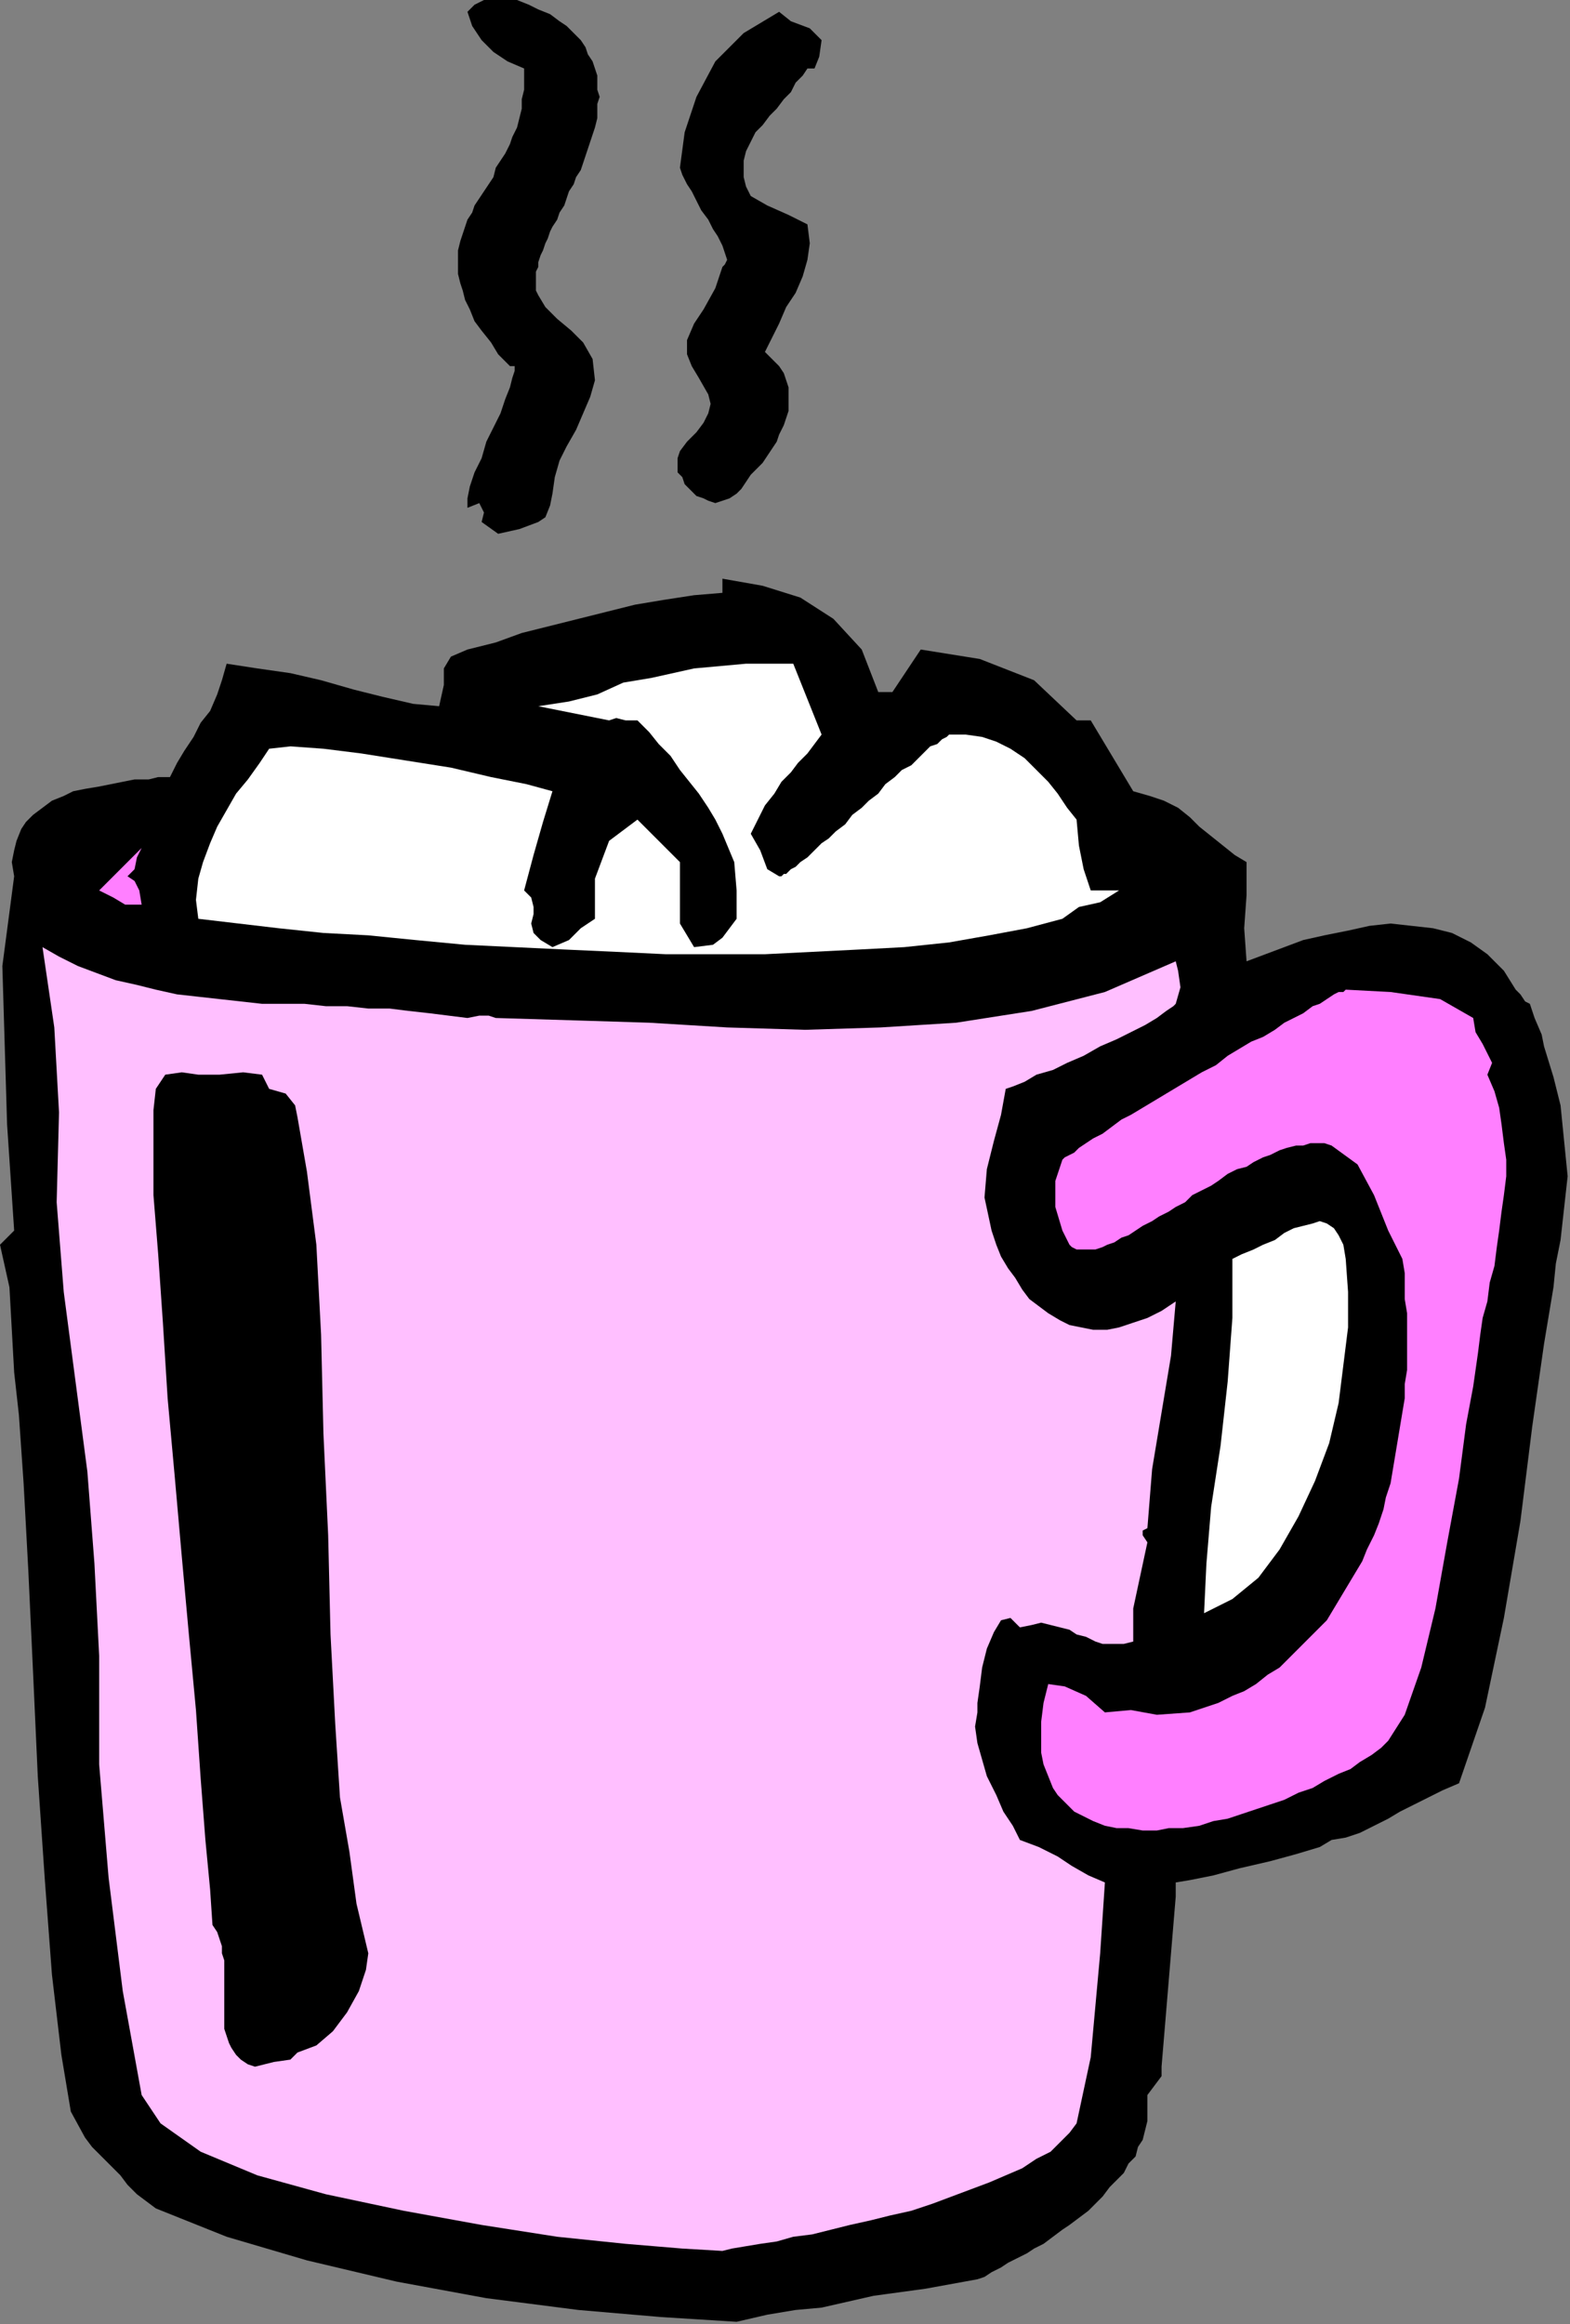 <?xml version="1.0" encoding="UTF-8" standalone="no"?>
<svg
   xmlns:dc="http://purl.org/dc/elements/1.1/"
   xmlns:cc="http://creativecommons.org/ns#"
   xmlns:rdf="http://www.w3.org/1999/02/22-rdf-syntax-ns#"
   xmlns:svg="http://www.w3.org/2000/svg"
   xmlns="http://www.w3.org/2000/svg"
   xmlns:sodipodi="http://sodipodi.sourceforge.net/DTD/sodipodi-0.dtd"
   xmlns:inkscape="http://www.inkscape.org/namespaces/inkscape"
   version="1.0"
   width="112.607mm"
   height="166.624mm"
   id="svg23"
   sodipodi:docname="OBSSG436.WMF">
  <rect width="100%" height="100%" fill="#808080" stroke="none"/>
  <sodipodi:namedview
     pagecolor="#ffffff"
     bordercolor="#666666"
     borderopacity="1"
     objecttolerance="10"
     gridtolerance="10"
     guidetolerance="10"
     inkscape:pageopacity="0"
     inkscape:pageshadow="2"
     inkscape:window-width="640"
     inkscape:window-height="480"
     id="namedview25" />
  <defs
     id="defs3">
    <pattern
       id="WMFhbasepattern"
       patternUnits="userSpaceOnUse"
       width="6"
       height="6"
       x="0"
       y="0" />
  </defs>
  <path
     style="fill:#000000;fill-rule:evenodd;fill-opacity:1;stroke:none;"
     d="  M 149.76,133.76   L 149.12,136.96   L 147.84,140.16   L 145.92,141.44   L 145.92,141.44   L 140.8,143.36   L 135.04,144.64   L 130.56,141.44   L 130.56,141.44   L 131.2,138.88   L 129.92,136.32   L 126.72,137.6   L 126.72,137.6   L 126.72,135.04   L 127.36,131.84   L 128.64,128   L 130.56,124.16   L 131.84,119.68   L 133.76,115.84   L 135.68,112   L 136.96,108.16   L 138.24,104.96   L 138.88,102.4   L 139.52,100.48   L 139.52,99.2   L 138.24,99.2   L 138.24,99.2   L 135.04,96   L 133.12,92.8   L 130.56,89.6   L 128.64,87.04   L 127.36,83.84   L 126.08,81.28   L 125.44,78.72   L 124.8,76.8   L 124.16,74.24   L 124.16,71.68   L 124.16,69.76   L 124.16,67.84   L 124.8,65.28   L 125.44,63.36   L 126.08,61.44   L 126.72,59.52   L 128,57.6   L 128.64,55.68   L 129.92,53.76   L 131.2,51.84   L 132.48,49.92   L 133.76,48   L 134.4,45.44   L 135.68,43.52   L 136.96,41.6   L 138.24,39.04   L 138.88,37.12   L 140.16,34.56   L 140.8,32   L 141.44,29.44   L 141.44,26.88   L 142.08,24.32   L 142.08,21.76   L 142.08,18.56   L 142.08,18.56   L 137.6,16.64   L 133.76,14.08   L 130.56,10.88   L 128,7.04   L 126.72,3.2   L 126.72,3.2   L 128.64,1.28   L 131.2,0   L 134.4,0   L 136.96,0   L 140.16,0   L 143.36,1.28   L 145.92,2.56   L 149.12,3.84   L 151.68,5.76   L 153.6,7.04   L 155.52,8.96   L 157.44,10.88   L 157.44,10.88   L 158.72,12.8   L 159.36,14.72   L 160.64,16.64   L 161.28,18.56   L 161.92,20.48   L 161.92,22.4   L 161.92,24.32   L 162.56,26.24   L 161.92,28.16   L 161.92,30.08   L 161.92,32   L 161.28,34.56   L 160.64,36.48   L 160,38.4   L 159.36,40.32   L 158.72,42.24   L 158.08,44.16   L 157.44,46.08   L 156.16,48   L 155.52,49.92   L 154.24,51.84   L 153.6,53.76   L 152.96,55.68   L 151.68,57.6   L 151.04,59.52   L 149.76,61.44   L 149.12,62.72   L 148.48,64.64   L 147.84,65.92   L 147.2,67.84   L 146.56,69.12   L 145.92,71.04   L 145.92,72.32   L 145.28,73.6   L 145.28,74.88   L 145.28,76.16   L 145.28,77.44   L 145.28,78.72   L 145.92,80   L 145.92,80   L 147.84,83.2   L 151.04,86.4   L 154.88,89.6   L 158.08,92.8   L 160.64,97.28   L 161.28,103.04   L 161.28,103.04   L 160,107.52   L 158.08,112   L 156.16,116.48   L 153.6,120.96   L 151.68,124.8   L 150.4,129.28   L 149.76,133.76  z "
     id="path5" />
  <path
     style="fill:#000000;fill-rule:evenodd;fill-opacity:1;stroke:none;"
     d="  M 218.88,18.56   L 217.6,20.48   L 215.68,22.4   L 214.4,24.96   L 212.48,26.88   L 210.56,29.44   L 208.64,31.36   L 206.72,33.92   L 204.8,35.84   L 203.52,38.4   L 202.24,40.96   L 201.6,43.52   L 201.6,45.44   L 201.6,48   L 202.24,50.56   L 203.52,53.12   L 203.52,53.12   L 208,55.68   L 213.76,58.24   L 218.88,60.8   L 218.88,60.8   L 219.52,65.92   L 218.88,70.4   L 217.6,74.88   L 215.68,79.36   L 213.12,83.2   L 211.2,87.68   L 209.28,91.52   L 207.36,95.36   L 207.36,95.36   L 209.28,97.28   L 211.2,99.2   L 212.48,101.12   L 213.12,103.04   L 213.76,104.96   L 213.76,107.52   L 213.76,109.44   L 213.76,111.36   L 213.12,113.28   L 212.48,115.2   L 211.2,117.76   L 210.56,119.68   L 209.28,121.6   L 208,123.52   L 206.72,125.44   L 204.8,127.36   L 203.52,128.64   L 202.24,130.56   L 200.96,132.48   L 199.68,133.76   L 199.68,133.76   L 197.76,135.04   L 195.84,135.68   L 193.92,136.32   L 192,135.68   L 190.72,135.04   L 188.8,134.4   L 186.88,132.48   L 185.6,131.2   L 184.96,129.28   L 183.68,128   L 183.68,126.08   L 183.68,124.16   L 184.32,122.24   L 184.32,122.24   L 186.24,119.68   L 188.8,117.12   L 190.72,114.56   L 192,112   L 192.64,109.44   L 192,106.88   L 192,106.88   L 189.44,102.4   L 187.52,99.2   L 186.24,96   L 186.24,92.16   L 188.16,87.68   L 188.16,87.68   L 190.72,83.84   L 193.92,78.08   L 195.84,72.32   L 195.84,72.32   L 196.48,71.68   L 197.12,70.4   L 196.48,68.48   L 195.84,66.56   L 194.56,64   L 193.28,62.08   L 192,59.52   L 190.08,56.96   L 188.8,54.4   L 187.52,51.84   L 186.24,49.92   L 184.96,47.36   L 184.32,45.44   L 184.32,45.44   L 185.6,35.84   L 188.8,26.24   L 193.92,16.64   L 201.6,8.96   L 211.2,3.2   L 211.2,3.2   L 214.4,5.76   L 219.52,7.68   L 222.72,10.88   L 222.72,10.88   L 222.08,15.36   L 220.8,18.56   L 218.88,18.56  z "
     id="path7" />
  <path
     style="fill:#000000;fill-rule:evenodd;fill-opacity:1;stroke:none;"
     d="  M 238.08,187.52   L 241.92,187.52   L 249.6,176   L 265.6,178.56   L 280.32,184.32   L 291.84,195.2   L 291.84,195.2   L 295.68,195.2   L 307.2,214.4   L 311.68,215.68   L 315.52,216.96   L 319.36,218.88   L 322.56,221.44   L 325.12,224   L 328.32,226.56   L 331.52,229.12   L 334.72,231.68   L 337.92,233.6   L 337.92,233.6   L 337.92,242.56   L 337.28,251.52   L 337.92,260.48   L 337.92,260.48   L 343.04,258.56   L 348.16,256.64   L 353.28,254.72   L 359.04,253.44   L 365.44,252.16   L 371.2,250.88   L 376.96,250.24   L 382.72,250.88   L 388.48,251.52   L 393.6,252.8   L 398.72,255.36   L 403.2,258.56   L 407.68,263.04   L 410.88,268.16   L 410.88,268.16   L 412.16,269.44   L 413.44,271.36   L 414.72,272   L 414.72,272   L 416,275.84   L 417.92,280.32   L 418.56,283.52   L 418.56,283.52   L 421.12,291.84   L 423.04,299.52   L 423.68,305.92   L 424.32,312.32   L 424.96,318.72   L 424.32,324.48   L 423.68,330.24   L 423.04,336   L 421.76,342.4   L 421.12,348.8   L 419.84,356.48   L 418.56,364.16   L 418.56,364.16   L 415.36,386.56   L 412.16,412.16   L 407.68,438.4   L 402.56,462.72   L 395.52,483.2   L 395.52,483.2   L 391.04,485.12   L 387.2,487.04   L 383.36,488.96   L 379.52,490.88   L 376.32,492.8   L 372.48,494.72   L 368.64,496.64   L 364.8,497.92   L 360.96,498.56   L 360.96,498.56   L 357.76,500.48   L 351.36,502.4   L 344.32,504.32   L 336,506.24   L 328.96,508.16   L 322.56,509.44   L 318.72,510.08   L 318.72,510.08   L 318.72,513.92   L 317.44,529.28   L 316.16,544.64   L 314.88,560   L 314.88,560   L 314.88,562.56   L 312.96,565.12   L 311.04,567.68   L 311.04,567.68   L 311.04,570.24   L 311.04,572.8   L 311.04,574.72   L 310.4,577.28   L 309.76,579.84   L 308.48,581.76   L 307.84,584.32   L 305.92,586.24   L 304.64,588.8   L 302.72,590.72   L 300.8,592.64   L 298.88,595.2   L 296.96,597.12   L 295.04,599.04   L 292.48,600.96   L 289.92,602.88   L 288,604.16   L 285.44,606.08   L 282.88,608   L 280.32,609.28   L 278.4,610.56   L 275.84,611.84   L 273.28,613.12   L 271.36,614.4   L 268.8,615.68   L 266.88,616.96   L 264.96,617.6   L 264.96,617.6   L 250.88,620.16   L 236.8,622.08   L 222.72,625.28   L 222.72,625.28   L 215.68,625.92   L 208,627.2   L 199.68,629.12   L 199.68,629.12   L 179.2,627.84   L 156.8,625.92   L 131.84,622.72   L 107.52,618.24   L 83.2,612.48   L 61.44,606.08   L 42.24,598.4   L 42.24,598.4   L 39.68,596.48   L 37.12,594.56   L 34.56,592   L 32.64,589.44   L 30.08,586.88   L 27.52,584.32   L 24.96,581.76   L 23.04,579.2   L 23.04,579.2   L 19.2,572.16   L 16.64,556.8   L 14.08,535.04   L 12.16,509.44   L 10.24,481.28   L 8.96,453.12   L 7.68,425.6   L 6.4,401.92   L 5.12,383.36   L 3.84,371.84   L 3.84,371.84   L 3.2,360.32   L 2.56,348.8   L 0,337.28   L 0,337.28   L 3.84,333.44   L 1.92,304.64   L 0.64,261.76   L 3.84,237.44   L 3.84,237.44   L 3.2,233.6   L 3.84,230.4   L 4.48,227.84   L 5.76,224.64   L 7.04,222.72   L 8.96,220.8   L 11.52,218.88   L 14.08,216.96   L 17.28,215.68   L 19.84,214.4   L 23.04,213.76   L 26.88,213.12   L 30.08,212.48   L 33.28,211.84   L 36.48,211.2   L 40.32,211.2   L 42.88,210.56   L 46.08,210.56   L 46.08,210.56   L 48,206.72   L 49.92,203.52   L 52.48,199.68   L 54.4,195.84   L 56.96,192.64   L 58.88,188.16   L 60.16,184.32   L 61.44,179.84   L 61.44,179.84   L 69.76,181.12   L 78.72,182.4   L 87.04,184.32   L 96,186.88   L 103.68,188.8   L 112,190.72   L 119.04,191.36   L 119.04,191.36   L 120.32,185.6   L 120.32,181.12   L 122.24,177.92   L 126.72,176   L 126.72,176   L 134.4,174.08   L 141.44,171.52   L 149.12,169.6   L 156.8,167.68   L 164.48,165.76   L 172.16,163.84   L 179.84,162.56   L 188.16,161.28   L 195.84,160.64   L 195.84,160.64   L 195.84,156.8   L 206.72,158.72   L 216.96,161.92   L 225.92,167.68   L 233.6,176   L 238.08,187.52  z "
     id="path9" />
  <path
     style="fill:#ffffff;fill-rule:evenodd;fill-opacity:1;stroke:none;"
     d="  M 222.72,199.04   L 220.8,201.6   L 218.88,204.16   L 216.32,206.72   L 214.4,209.28   L 211.84,211.84   L 209.92,215.04   L 207.36,218.24   L 205.44,222.08   L 203.52,225.92   L 203.52,225.92   L 206.08,230.4   L 208,235.52   L 211.2,237.44   L 211.2,237.44   L 211.84,237.44   L 212.48,236.8   L 213.12,236.8   L 214.4,235.52   L 215.68,234.88   L 216.96,233.6   L 218.88,232.32   L 220.8,230.4   L 222.72,228.48   L 224.64,227.2   L 226.56,225.28   L 229.12,223.36   L 231.04,220.8   L 233.6,218.88   L 235.52,216.96   L 238.08,215.04   L 240,212.48   L 242.56,210.56   L 244.48,208.64   L 247.04,207.36   L 248.96,205.44   L 250.24,204.16   L 252.16,202.24   L 254.08,201.6   L 255.36,200.32   L 256.64,199.68   L 257.28,199.04   L 257.28,199.04   L 261.76,199.04   L 266.24,199.68   L 270.08,200.96   L 273.92,202.88   L 277.76,205.44   L 280.96,208.64   L 284.16,211.84   L 286.72,215.04   L 289.28,218.88   L 291.84,222.08   L 291.84,222.08   L 292.48,229.12   L 293.76,235.52   L 295.68,241.28   L 295.68,241.28   L 303.36,241.28   L 298.24,244.48   L 292.48,245.76   L 288,248.96   L 288,248.96   L 278.4,251.52   L 268.16,253.44   L 257.28,255.36   L 245.12,256.64   L 232.96,257.28   L 220.16,257.92   L 207.36,258.56   L 193.92,258.56   L 180.48,258.56   L 167.04,257.92   L 152.96,257.28   L 139.52,256.64   L 126.08,256   L 112.64,254.72   L 99.84,253.44   L 87.68,252.8   L 75.52,251.52   L 64.64,250.24   L 53.76,248.96   L 53.76,248.96   L 53.12,243.84   L 53.76,238.08   L 55.04,233.6   L 56.96,228.48   L 58.88,224   L 61.44,219.52   L 64,215.04   L 67.2,211.2   L 70.4,206.72   L 72.96,202.88   L 72.96,202.88   L 78.72,202.24   L 87.68,202.88   L 97.92,204.16   L 110.08,206.08   L 122.24,208   L 133.12,210.56   L 142.72,212.48   L 149.76,214.4   L 149.76,214.4   L 147.2,222.72   L 144.64,231.68   L 142.08,241.28   L 142.08,241.28   L 144,243.2   L 144.64,245.76   L 144.64,247.68   L 144,250.24   L 144.64,252.8   L 146.56,254.72   L 149.76,256.64   L 149.76,256.64   L 154.24,254.72   L 157.44,251.52   L 161.28,248.96   L 161.28,248.96   L 161.28,238.08   L 165.12,227.84   L 172.8,222.08   L 172.8,222.08   L 184.32,233.6   L 184.32,241.28   L 184.32,250.24   L 188.16,256.64   L 188.16,256.64   L 193.28,256   L 195.84,254.08   L 197.76,251.52   L 199.68,248.96   L 199.68,248.96   L 199.68,241.28   L 199.04,233.6   L 195.84,225.92   L 195.84,225.92   L 195.84,225.92   L 193.92,222.08   L 192,218.88   L 189.44,215.04   L 186.88,211.84   L 184.32,208.64   L 181.76,204.8   L 178.56,201.6   L 176,198.4   L 172.8,195.2   L 172.8,195.2   L 169.6,195.2   L 167.04,194.56   L 165.12,195.2   L 165.12,195.2   L 145.92,191.36   L 154.24,190.08   L 161.92,188.16   L 168.96,184.96   L 176.64,183.68   L 176.64,183.68   L 188.16,181.12   L 202.24,179.84   L 215.04,179.84   L 215.04,179.84   L 222.72,199.04  z "
     id="path11" />
  <path
     style="fill:#ff7fff;fill-rule:evenodd;fill-opacity:1;stroke:none;"
     d="  M 34.56,237.44   L 36.48,238.72   L 37.76,241.28   L 38.4,245.12   L 38.4,245.12   L 33.92,245.12   L 30.72,243.2   L 26.88,241.28   L 26.88,241.28   L 30.08,238.08   L 33.92,234.24   L 38.4,229.76   L 38.4,229.76   L 37.12,232.32   L 36.48,235.52   L 34.56,237.44  z "
     id="path13" />
  <path
     style="fill:#ffbfff;fill-rule:evenodd;fill-opacity:1;stroke:none;"
     d="  M 126.72,275.84   L 129.92,275.2   L 132.48,275.2   L 134.4,275.84   L 134.4,275.84   L 155.52,276.48   L 176,277.12   L 197.12,278.4   L 218.24,279.04   L 238.72,278.4   L 259.2,277.12   L 279.68,273.92   L 299.52,268.8   L 318.72,260.48   L 318.72,260.48   L 319.36,263.04   L 320,267.52   L 318.72,272   L 318.72,272   L 318.08,272.64   L 316.16,273.92   L 313.6,275.84   L 310.4,277.76   L 306.56,279.68   L 302.72,281.6   L 298.24,283.52   L 293.76,286.08   L 289.28,288   L 285.44,289.92   L 280.96,291.2   L 277.76,293.12   L 274.56,294.4   L 272.64,295.04   L 272.64,295.04   L 271.36,302.08   L 269.44,309.12   L 267.52,316.8   L 266.88,324.48   L 268.8,333.44   L 268.8,333.44   L 270.08,337.28   L 271.36,340.48   L 273.28,343.68   L 275.2,346.24   L 277.12,349.44   L 279.04,352   L 281.6,353.92   L 284.16,355.84   L 287.36,357.76   L 289.92,359.04   L 293.12,359.68   L 296.32,360.32   L 300.16,360.32   L 303.36,359.68   L 307.2,358.4   L 311.04,357.12   L 314.88,355.2   L 318.72,352.64   L 318.72,352.64   L 317.44,367.36   L 314.88,382.72   L 312.32,398.08   L 311.04,414.08   L 311.04,414.08   L 309.76,414.72   L 309.76,416   L 311.04,417.92   L 311.04,417.92   L 309.12,426.88   L 307.2,435.84   L 307.2,444.8   L 307.2,444.8   L 304.64,445.44   L 301.44,445.44   L 298.88,445.44   L 296.96,444.8   L 294.4,443.52   L 291.84,442.88   L 289.92,441.6   L 287.36,440.96   L 284.8,440.32   L 282.24,439.68   L 279.68,440.32   L 276.48,440.96   L 276.48,440.96   L 273.92,438.4   L 271.36,439.04   L 269.44,442.24   L 267.52,446.72   L 266.24,451.84   L 265.6,456.96   L 264.96,461.44   L 264.96,464   L 264.96,464   L 264.32,467.84   L 264.96,472.32   L 266.24,476.8   L 267.52,481.28   L 270.08,486.4   L 272,490.88   L 274.56,494.72   L 276.48,498.56   L 276.48,498.56   L 281.6,500.48   L 286.72,503.04   L 290.56,505.6   L 295.04,508.16   L 299.52,510.08   L 299.52,510.08   L 298.24,529.28   L 295.68,557.44   L 291.84,575.36   L 291.84,575.36   L 289.92,577.92   L 287.36,580.48   L 284.8,583.04   L 280.96,584.96   L 277.12,587.52   L 272.64,589.44   L 268.16,591.36   L 263.04,593.28   L 257.92,595.2   L 252.8,597.12   L 247.04,599.04   L 241.28,600.32   L 236.16,601.6   L 230.4,602.88   L 225.28,604.16   L 220.16,605.44   L 215.04,606.08   L 210.56,607.36   L 206.08,608   L 202.24,608.64   L 198.4,609.28   L 195.84,609.92   L 195.84,609.92   L 184.96,609.28   L 169.6,608   L 151.04,606.08   L 130.56,602.88   L 109.44,599.04   L 88.32,594.56   L 69.76,589.44   L 54.4,583.04   L 43.52,575.36   L 38.4,567.68   L 38.4,567.68   L 35.84,553.6   L 33.28,539.52   L 31.36,524.16   L 29.44,508.8   L 28.16,493.44   L 26.88,478.08   L 26.88,463.36   L 26.88,448.64   L 26.88,448.64   L 25.6,423.68   L 23.68,398.72   L 20.48,374.4   L 17.28,350.08   L 15.36,325.76   L 15.36,325.76   L 16,301.44   L 14.72,278.4   L 11.52,256.64   L 11.52,256.64   L 16,259.2   L 21.12,261.76   L 26.24,263.68   L 31.36,265.6   L 37.12,266.88   L 42.24,268.16   L 48,269.44   L 53.76,270.08   L 59.52,270.72   L 65.28,271.36   L 71.04,272   L 76.8,272   L 82.56,272   L 88.32,272.64   L 94.08,272.64   L 99.84,273.28   L 105.6,273.28   L 110.72,273.92   L 116.48,274.56   L 121.6,275.2   L 126.72,275.84  z "
     id="path15" />
  <path
     style="fill:#ff7fff;fill-rule:evenodd;fill-opacity:1;stroke:none;"
     d="  M 399.36,275.84   L 400,279.68   L 401.92,282.88   L 403.2,285.44   L 404.48,288   L 403.2,291.2   L 403.2,291.2   L 405.12,295.68   L 406.4,300.16   L 407.04,304.64   L 407.68,309.76   L 408.32,314.24   L 408.32,318.72   L 407.68,323.84   L 407.04,328.32   L 406.4,333.44   L 405.76,337.92   L 405.12,343.04   L 403.84,347.52   L 403.2,352.64   L 401.92,357.12   L 401.28,361.6   L 400.64,366.72   L 400,371.2   L 399.36,375.68   L 399.36,375.68   L 397.44,385.92   L 395.52,400.64   L 392.32,417.92   L 389.12,435.84   L 385.28,451.84   L 380.8,464.64   L 376.32,471.68   L 376.32,471.68   L 374.4,473.6   L 371.84,475.52   L 368.64,477.44   L 366.08,479.36   L 362.88,480.64   L 359.04,482.56   L 355.84,484.48   L 352,485.76   L 348.16,487.68   L 344.32,488.96   L 340.48,490.24   L 336.64,491.52   L 332.8,492.8   L 328.96,493.44   L 325.12,494.72   L 320.64,495.36   L 316.8,495.36   L 313.6,496   L 309.76,496   L 305.92,495.36   L 302.72,495.36   L 299.52,494.72   L 296.32,493.44   L 293.76,492.16   L 291.2,490.88   L 289.28,488.96   L 286.72,486.4   L 285.44,484.48   L 284.16,481.28   L 282.88,478.08   L 282.24,474.88   L 282.24,470.4   L 282.24,466.56   L 282.88,461.44   L 284.16,456.32   L 284.16,456.32   L 288.64,456.96   L 294.4,459.52   L 299.52,464   L 299.52,464   L 306.56,463.36   L 313.6,464.64   L 322.56,464   L 322.56,464   L 326.4,462.72   L 330.24,461.44   L 334.08,459.52   L 337.28,458.24   L 340.48,456.32   L 343.68,453.76   L 346.88,451.84   L 349.44,449.28   L 352,446.72   L 354.56,444.16   L 357.12,441.6   L 359.68,439.04   L 361.6,435.84   L 363.52,432.64   L 365.44,429.44   L 367.36,426.24   L 369.28,423.04   L 370.56,419.84   L 372.48,416   L 373.76,412.8   L 375.04,408.96   L 375.68,405.76   L 376.96,401.92   L 377.6,398.08   L 378.24,394.24   L 378.88,390.4   L 379.52,386.56   L 380.16,382.72   L 380.8,378.88   L 380.8,375.04   L 381.44,371.2   L 381.44,367.36   L 381.44,363.52   L 381.44,359.68   L 381.44,355.84   L 380.8,352   L 380.8,348.16   L 380.8,344.96   L 380.16,341.12   L 380.16,341.12   L 376.32,333.44   L 372.48,323.84   L 368,315.52   L 360.96,310.4   L 360.96,310.4   L 359.04,309.76   L 357.12,309.76   L 355.2,309.76   L 353.28,310.4   L 351.36,310.4   L 348.8,311.04   L 346.88,311.68   L 344.32,312.96   L 342.4,313.6   L 339.84,314.88   L 337.92,316.16   L 335.36,316.8   L 332.8,318.08   L 330.24,320   L 328.32,321.28   L 325.76,322.56   L 323.2,323.84   L 321.28,325.76   L 318.72,327.04   L 316.8,328.32   L 314.24,329.6   L 312.32,330.88   L 309.76,332.16   L 307.84,333.44   L 305.92,334.72   L 304,335.36   L 302.08,336.64   L 300.16,337.28   L 298.88,337.92   L 296.96,338.56   L 295.68,338.56   L 294.4,338.56   L 293.12,338.56   L 291.84,338.56   L 290.56,337.92   L 289.92,337.28   L 289.28,336   L 288.64,334.72   L 288,333.44   L 288,333.44   L 286.08,327.04   L 286.08,320   L 288,314.24   L 288,314.24   L 288.64,313.6   L 289.92,312.96   L 291.2,312.32   L 292.48,311.04   L 294.4,309.76   L 296.32,308.48   L 298.88,307.2   L 301.44,305.28   L 304,303.36   L 306.56,302.08   L 309.76,300.16   L 312.96,298.24   L 316.16,296.32   L 319.36,294.4   L 322.56,292.48   L 325.76,290.56   L 329.6,288.64   L 332.8,286.08   L 336,284.16   L 339.2,282.24   L 342.4,280.96   L 345.6,279.04   L 348.16,277.12   L 350.72,275.84   L 353.28,274.56   L 355.84,272.64   L 357.76,272   L 359.68,270.72   L 361.6,269.44   L 362.88,268.8   L 364.16,268.8   L 364.8,268.16   L 364.8,268.16   L 376.96,268.8   L 390.4,270.72   L 399.36,275.84  z "
     id="path17" />
  <path
     style="fill:#000000;fill-rule:evenodd;fill-opacity:1;stroke:none;"
     d="  M 72.96,295.04   L 77.44,296.32   L 80,299.52   L 80.64,302.72   L 80.64,302.72   L 83.2,317.44   L 85.76,337.28   L 87.04,361.6   L 87.68,388.48   L 88.96,416   L 89.6,442.88   L 90.88,467.2   L 92.16,487.04   L 92.16,487.04   L 94.72,501.76   L 96.64,515.84   L 99.84,529.28   L 99.84,529.28   L 99.2,533.76   L 97.28,539.52   L 94.08,545.28   L 90.24,550.4   L 85.76,554.24   L 80.64,556.16   L 80.64,556.16   L 78.72,558.08   L 74.24,558.72   L 69.12,560   L 69.12,560   L 67.2,559.36   L 65.28,558.08   L 64,556.8   L 62.72,554.88   L 62.08,553.6   L 61.44,551.68   L 60.8,549.76   L 60.8,547.2   L 60.8,545.28   L 60.8,542.72   L 60.8,540.8   L 60.8,538.24   L 60.8,535.68   L 60.8,533.76   L 60.8,531.2   L 60.16,529.28   L 60.16,527.36   L 59.52,525.44   L 58.88,523.52   L 57.6,521.6   L 57.6,521.6   L 56.96,512   L 55.68,498.56   L 54.4,481.92   L 53.12,463.36   L 51.2,442.88   L 49.28,421.76   L 47.36,400   L 45.44,378.88   L 44.16,358.4   L 42.88,339.84   L 41.6,323.84   L 41.6,310.4   L 41.6,300.8   L 42.24,295.04   L 42.24,295.04   L 44.8,291.2   L 49.28,290.56   L 53.76,291.2   L 53.76,291.2   L 59.52,291.2   L 65.92,290.56   L 71.04,291.2   L 72.96,295.04  z "
     id="path19" />
  <path
     style="fill:#ffffff;fill-rule:evenodd;fill-opacity:1;stroke:none;"
     d="  M 326.4,437.12   L 327.04,423.68   L 328.32,408.32   L 330.88,391.68   L 332.8,374.4   L 334.08,357.12   L 334.08,341.12   L 334.08,341.12   L 336.64,339.84   L 339.84,338.56   L 342.4,337.28   L 345.6,336   L 348.16,334.08   L 350.72,332.8   L 353.28,332.16   L 355.84,331.52   L 357.76,330.88   L 359.68,331.52   L 361.6,332.8   L 362.88,334.72   L 364.16,337.28   L 364.8,341.12   L 364.8,341.12   L 365.44,350.08   L 365.44,359.68   L 364.16,369.92   L 362.88,380.16   L 360.32,391.04   L 356.48,401.28   L 352,410.88   L 346.88,419.84   L 341.12,427.52   L 334.08,433.28   L 326.4,437.12  z "
     id="path21" />
</svg>
